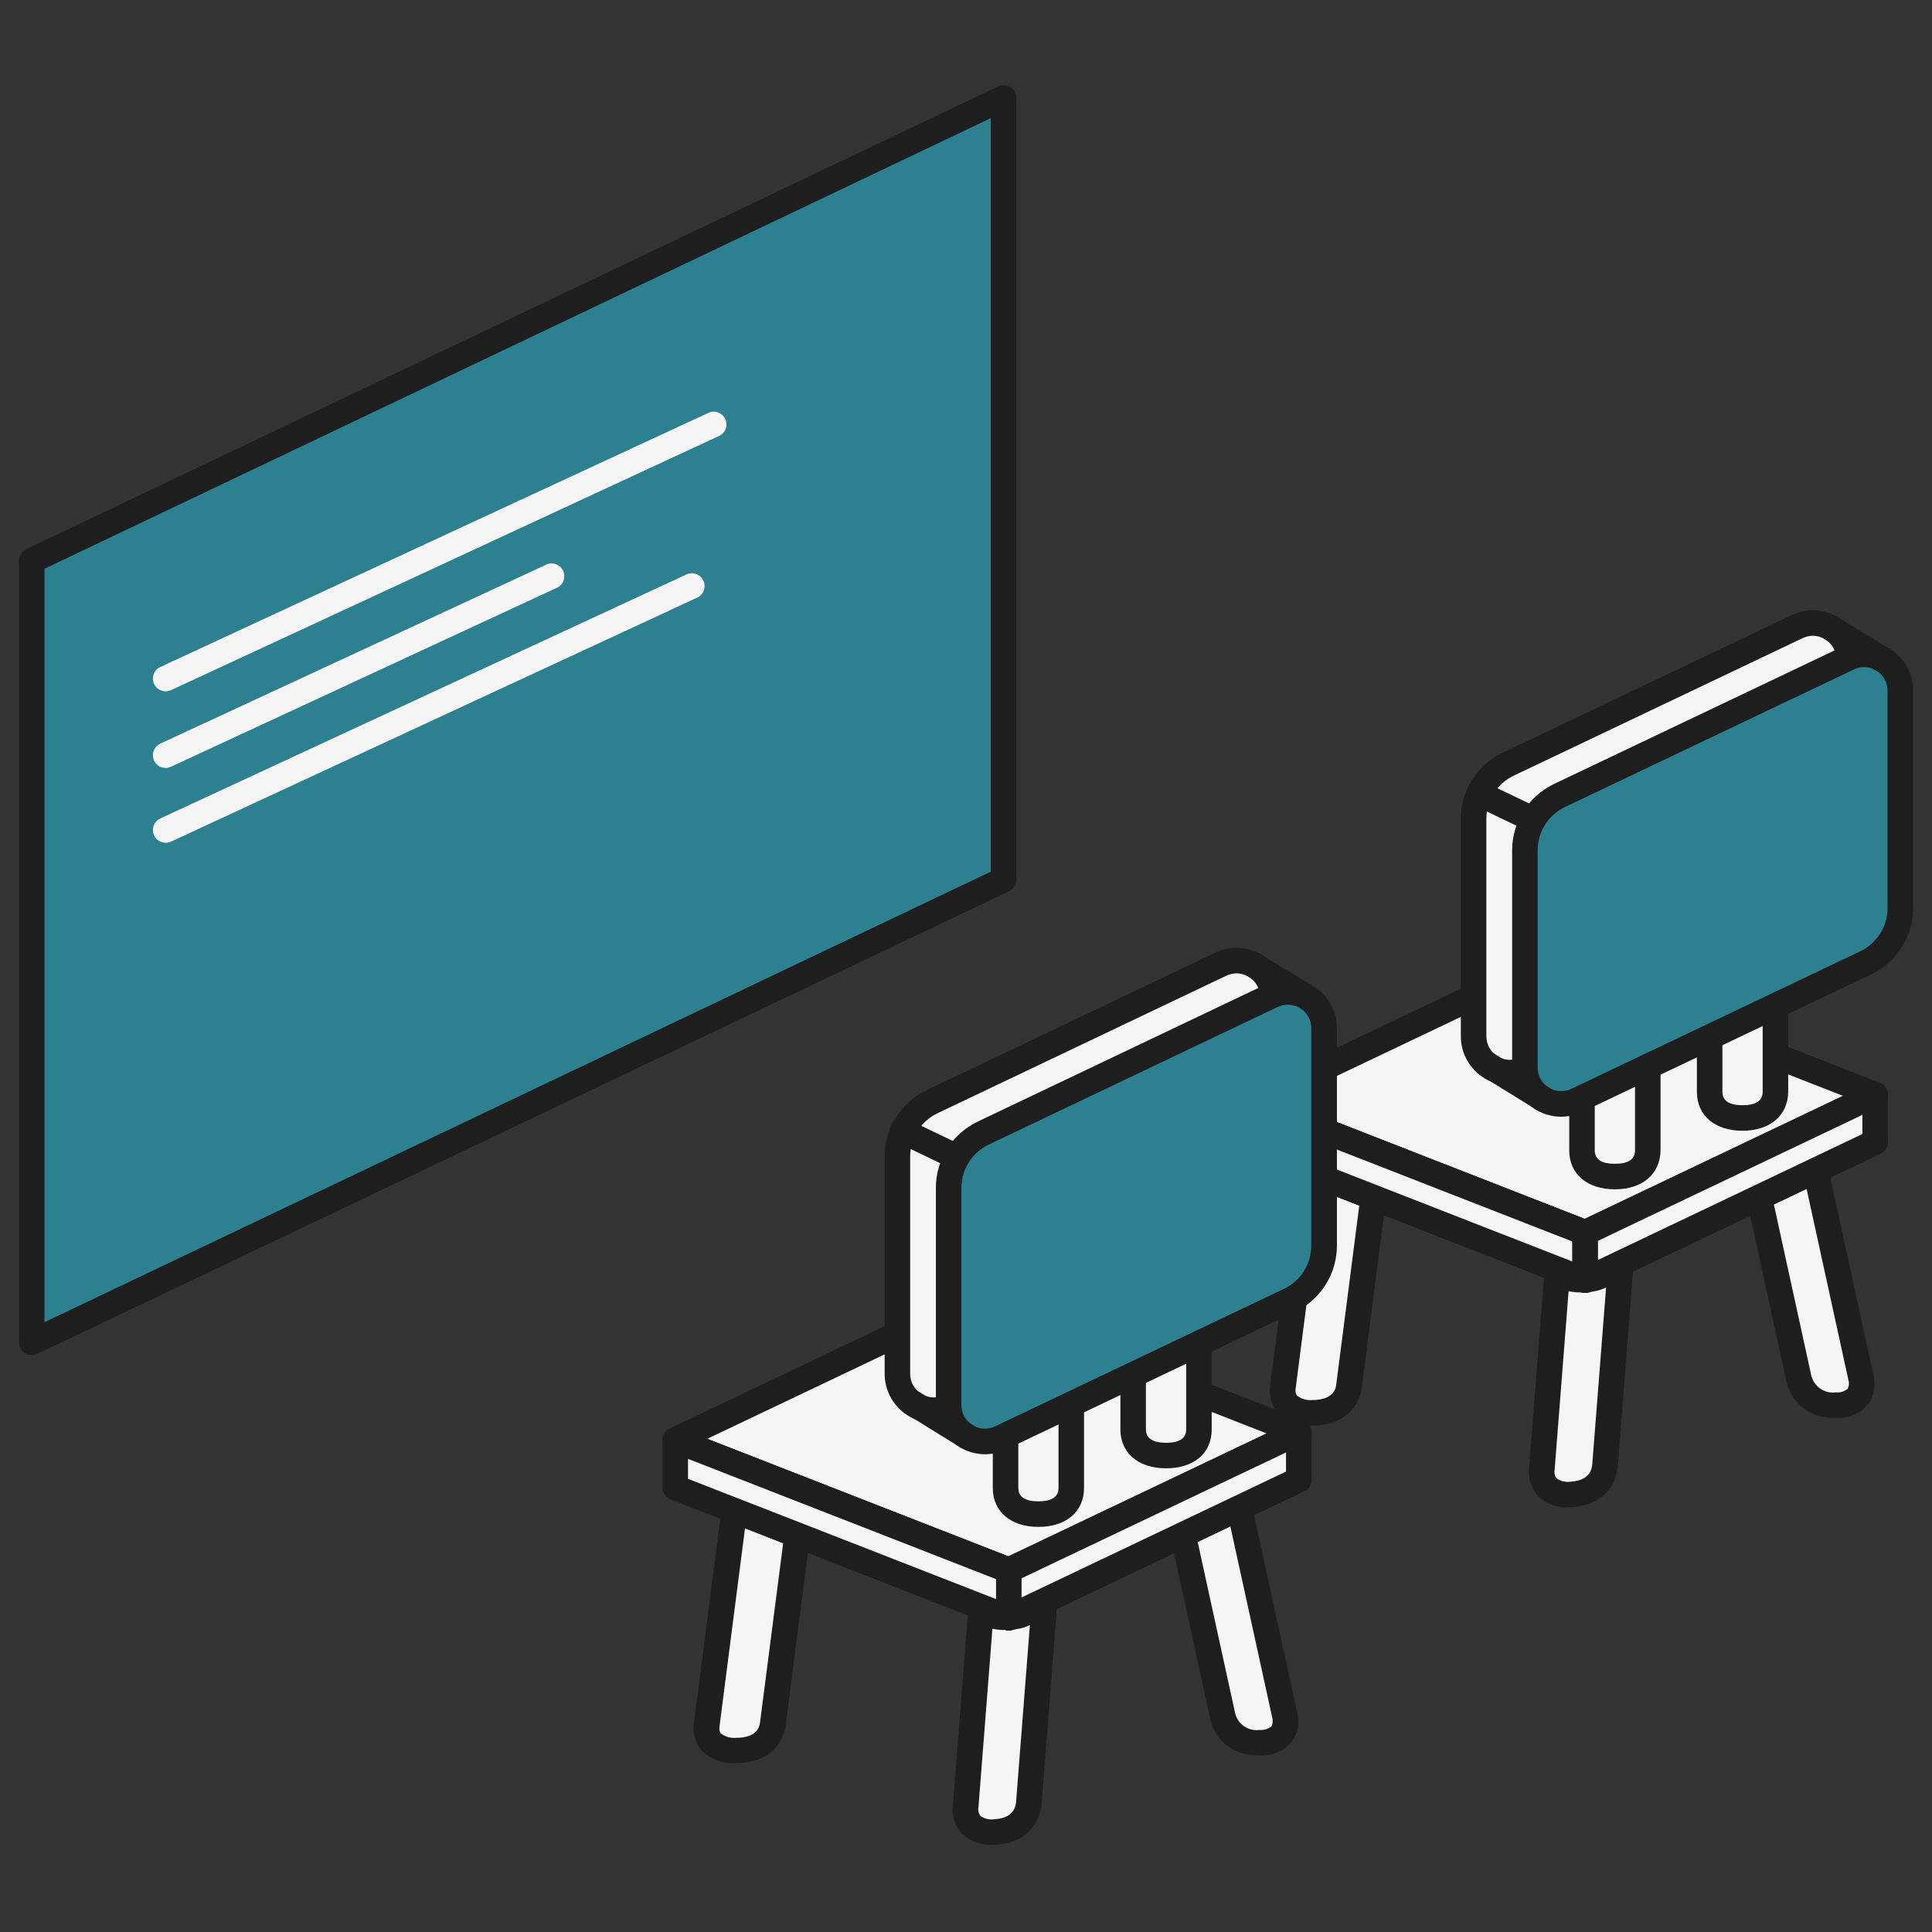 <svg width="204" height="204" viewBox="0 0 204 204" fill="none" xmlns="http://www.w3.org/2000/svg">
<rect x="0" y="0" width="204" height="204" fill="#333333" stroke="none"/>
<g clip-path="url(#clip0_1383_1601)">
<path d="M164.793 129.236L162.772 155.092C162.617 157.113 164.038 157.901 165.877 157.787C167.717 157.672 169.246 156.716 169.428 154.708L171.449 128.846" fill="#F5F5F5"/>
<path d="M165.588 159.156C165.012 159.185 164.435 159.098 163.893 158.899C163.351 158.7 162.856 158.393 162.435 157.997C162.062 157.598 161.781 157.123 161.613 156.603C161.444 156.084 161.391 155.534 161.459 154.992L163.48 129.137C163.493 128.96 163.542 128.787 163.622 128.629C163.702 128.471 163.813 128.33 163.948 128.215C164.083 128.099 164.239 128.012 164.408 127.957C164.577 127.901 164.754 127.88 164.931 127.894C165.108 127.908 165.281 127.956 165.439 128.036C165.597 128.117 165.738 128.228 165.853 128.362C165.969 128.497 166.057 128.653 166.112 128.822C166.167 128.991 166.188 129.169 166.174 129.346L164.153 155.201C164.124 155.359 164.127 155.522 164.165 155.679C164.202 155.835 164.271 155.983 164.369 156.111C164.797 156.407 165.322 156.529 165.837 156.454C166.821 156.394 168.02 156.03 168.128 154.608L170.149 128.753C170.163 128.576 170.211 128.403 170.291 128.245C170.372 128.087 170.483 127.946 170.617 127.831C170.752 127.715 170.908 127.628 171.077 127.572C171.246 127.517 171.424 127.496 171.601 127.51C171.778 127.524 171.95 127.572 172.108 127.652C172.267 127.733 172.407 127.844 172.523 127.978C172.638 128.113 172.726 128.269 172.781 128.438C172.836 128.607 172.857 128.785 172.844 128.962L170.823 154.817C170.634 157.29 168.741 158.987 165.999 159.142L165.588 159.156Z" fill="#1E1E1E"/>
<path d="M184.229 119.421L189.935 145.499C190.379 147.52 192.036 148.396 193.849 148.369C195.661 148.342 196.927 147.433 196.483 145.405L190.777 119.32" fill="#F5F5F5"/>
<path d="M193.761 149.724C191.114 149.724 189.146 148.222 188.614 145.79L182.908 119.705C182.871 119.532 182.867 119.353 182.899 119.179C182.93 119.005 182.996 118.839 183.091 118.69C183.187 118.541 183.311 118.412 183.457 118.311C183.602 118.211 183.766 118.139 183.939 118.102C184.112 118.064 184.29 118.061 184.465 118.092C184.639 118.124 184.805 118.189 184.954 118.285C185.103 118.381 185.231 118.505 185.332 118.65C185.433 118.796 185.505 118.959 185.542 119.132L191.248 145.217C191.377 145.785 191.713 146.284 192.19 146.617C192.667 146.951 193.251 147.095 193.828 147.022C194.055 147.046 194.285 147.025 194.504 146.959C194.722 146.893 194.926 146.784 195.102 146.638C195.244 146.344 195.268 146.007 195.169 145.695L189.463 119.611C189.387 119.261 189.453 118.896 189.646 118.596C189.84 118.295 190.144 118.083 190.494 118.007C190.843 117.931 191.208 117.997 191.509 118.191C191.81 118.384 192.021 118.689 192.097 119.038L197.803 145.116C197.956 145.659 197.982 146.229 197.881 146.784C197.779 147.338 197.552 147.862 197.217 148.316C196.798 148.789 196.278 149.162 195.694 149.404C195.111 149.647 194.48 149.754 193.849 149.717L193.761 149.724Z" fill="#1E1E1E"/>
<path d="M138.641 121.727L135.455 146.417C135.205 148.337 136.654 149.179 138.574 149.179C140.494 149.179 142.151 148.337 142.4 146.417L145.587 121.727" fill="#F5F5F5"/>
<path d="M138.574 150.525C137.901 150.57 137.226 150.47 136.595 150.232C135.964 149.994 135.391 149.623 134.916 149.144C134.577 148.749 134.331 148.284 134.193 147.782C134.056 147.28 134.031 146.753 134.121 146.241L137.3 121.551C137.347 121.193 137.533 120.869 137.819 120.649C138.104 120.429 138.466 120.332 138.823 120.379C139.18 120.425 139.505 120.612 139.724 120.897C139.944 121.183 140.042 121.544 139.995 121.901L136.809 146.584C136.741 147.123 136.903 147.305 136.957 147.366C137.424 147.723 138.009 147.89 138.594 147.831C139.443 147.831 140.905 147.622 141.087 146.241L144.266 121.551C144.313 121.193 144.499 120.869 144.785 120.649C145.07 120.429 145.431 120.332 145.789 120.379C146.146 120.425 146.47 120.612 146.69 120.897C146.91 121.183 147.007 121.544 146.961 121.901L143.775 146.584C143.424 149.016 141.444 150.525 138.574 150.525Z" fill="#1E1E1E"/>
<path d="M167.016 135.126C168.932 135.126 170.486 133.889 170.486 132.364C170.486 130.838 168.932 129.602 167.016 129.602C165.1 129.602 163.547 130.838 163.547 132.364C163.547 133.889 165.1 135.126 167.016 135.126Z" fill="#F5F5F5"/>
<path d="M167.016 136.473C164.092 136.473 162.199 134.863 162.199 132.363C162.199 129.864 164.092 128.254 167.016 128.254C169.94 128.254 171.839 129.871 171.839 132.363C171.839 134.856 169.946 136.473 167.016 136.473ZM167.016 130.949C165.608 130.949 164.894 131.427 164.894 132.363C164.894 133.3 165.608 133.778 167.016 133.778C168.424 133.778 169.145 133.3 169.145 132.363C169.145 131.427 168.424 130.949 167.016 130.949Z" fill="#1E1E1E"/>
<path d="M197.998 120.593L162.765 106.83L132.147 121.408L167.387 135.171L197.998 120.593Z" fill="#F5F5F5"/>
<path d="M167.387 136.514C167.219 136.515 167.052 136.486 166.895 136.426L131.655 122.663C131.41 122.567 131.199 122.402 131.046 122.187C130.894 121.973 130.808 121.718 130.799 121.456C130.789 121.193 130.857 120.933 130.994 120.708C131.13 120.483 131.33 120.303 131.568 120.191L162.186 105.619C162.351 105.54 162.531 105.496 162.714 105.489C162.897 105.482 163.08 105.513 163.25 105.579L198.49 119.335C198.735 119.431 198.947 119.596 199.099 119.811C199.251 120.025 199.338 120.28 199.347 120.542C199.356 120.805 199.288 121.065 199.152 121.29C199.015 121.515 198.816 121.695 198.578 121.807L167.966 136.386C167.785 136.471 167.587 136.515 167.387 136.514ZM135.536 121.289L167.333 133.705L194.61 120.716L162.813 108.3L135.536 121.289Z" fill="#1E1E1E"/>
<path d="M197.998 115.588L162.765 101.832L132.147 116.41L167.387 130.167L197.998 115.588Z" fill="#F5F5F5"/>
<path d="M167.387 131.515C167.218 131.514 167.052 131.482 166.895 131.42L131.655 117.664C131.41 117.568 131.199 117.403 131.046 117.188C130.894 116.974 130.808 116.719 130.799 116.457C130.789 116.194 130.857 115.934 130.994 115.709C131.13 115.484 131.33 115.304 131.568 115.192L162.186 100.613C162.351 100.535 162.531 100.49 162.714 100.483C162.897 100.476 163.08 100.507 163.25 100.573L198.49 114.329C198.736 114.425 198.948 114.592 199.1 114.807C199.252 115.023 199.338 115.278 199.346 115.542C199.354 115.804 199.286 116.062 199.15 116.286C199.013 116.51 198.815 116.689 198.578 116.802L167.966 131.38C167.785 131.467 167.588 131.513 167.387 131.515ZM135.536 116.283L167.333 128.699L194.61 115.71L162.813 103.295L135.536 116.283Z" fill="#1E1E1E"/>
<path d="M167.016 94.779V121.47C167.016 123.39 168.572 124.232 170.492 124.232C172.412 124.232 173.962 123.39 173.962 121.47V94.779" fill="#F5F5F5"/>
<path d="M170.519 125.579C167.589 125.579 165.696 123.969 165.696 121.47V94.779C165.696 94.422 165.838 94.079 166.09 93.826C166.343 93.574 166.686 93.432 167.043 93.432C167.4 93.432 167.743 93.574 167.996 93.826C168.249 94.079 168.39 94.422 168.39 94.779V121.47C168.39 122.413 169.105 122.885 170.519 122.885C171.934 122.885 172.641 122.413 172.641 121.47V94.779C172.641 94.422 172.783 94.079 173.036 93.826C173.289 93.574 173.631 93.432 173.989 93.432C174.346 93.432 174.689 93.574 174.941 93.826C175.194 94.079 175.336 94.422 175.336 94.779V121.47C175.309 123.969 173.416 125.579 170.519 125.579Z" fill="#1E1E1E"/>
<path d="M170.492 97.548C172.408 97.548 173.962 96.311 173.962 94.785C173.962 93.26 172.408 92.023 170.492 92.023C168.576 92.023 167.023 93.26 167.023 94.785C167.023 96.311 168.576 97.548 170.492 97.548Z" fill="#F5F5F5"/>
<path d="M170.519 98.889C167.589 98.889 165.696 97.279 165.696 94.779C165.696 92.28 167.589 90.67 170.519 90.67C173.45 90.67 175.336 92.287 175.336 94.779C175.336 97.272 173.416 98.889 170.519 98.889ZM170.519 93.365C169.105 93.365 168.39 93.843 168.39 94.779C168.39 95.716 169.105 96.194 170.519 96.194C171.934 96.194 172.641 95.722 172.641 94.779C172.641 93.836 171.9 93.365 170.519 93.365Z" fill="#1E1E1E"/>
<path d="M180.497 88.594V115.285C180.497 117.205 182.053 118.047 183.966 118.047C185.879 118.047 187.442 117.205 187.442 115.285V88.594" fill="#F5F5F5"/>
<path d="M183.993 119.396C181.069 119.396 179.176 117.786 179.176 115.286V88.595C179.176 88.238 179.318 87.895 179.57 87.643C179.823 87.39 180.166 87.248 180.523 87.248C180.88 87.248 181.223 87.39 181.476 87.643C181.729 87.895 181.87 88.238 181.87 88.595V115.286C181.87 116.229 182.585 116.701 183.993 116.701C185.401 116.701 186.121 116.229 186.121 115.286V88.595C186.121 88.238 186.263 87.895 186.516 87.643C186.769 87.39 187.111 87.248 187.469 87.248C187.826 87.248 188.169 87.39 188.421 87.643C188.674 87.895 188.816 88.238 188.816 88.595V115.286C188.789 117.786 186.896 119.396 183.993 119.396Z" fill="#1E1E1E"/>
<path d="M183.966 91.364C185.882 91.364 187.435 90.127 187.435 88.602C187.435 87.076 185.882 85.84 183.966 85.84C182.05 85.84 180.497 87.076 180.497 88.602C180.497 90.127 182.05 91.364 183.966 91.364Z" fill="#F5F5F5"/>
<path d="M183.993 92.703C181.069 92.703 179.176 91.093 179.176 88.594C179.176 86.094 181.069 84.484 183.993 84.484C186.916 84.484 188.816 86.101 188.816 88.594C188.816 91.086 186.896 92.703 183.993 92.703ZM183.993 87.179C182.585 87.179 181.87 87.657 181.87 88.594C181.87 89.53 182.585 90.008 183.993 90.008C185.401 90.008 186.121 89.537 186.121 88.594C186.121 87.651 185.38 87.179 183.993 87.179Z" fill="#1E1E1E"/>
<path d="M132.147 116.41V121.409L167.387 135.172V130.167L132.147 116.41Z" fill="#F5F5F5"/>
<path d="M167.386 136.512C167.218 136.514 167.052 136.484 166.895 136.425L131.655 122.662C131.403 122.563 131.187 122.39 131.034 122.167C130.881 121.943 130.8 121.679 130.799 121.409V116.403C130.799 116.184 130.853 115.969 130.955 115.775C131.057 115.581 131.205 115.415 131.385 115.292C131.567 115.168 131.776 115.09 131.994 115.065C132.213 115.04 132.434 115.07 132.638 115.15L167.871 128.907C168.126 129.005 168.344 129.178 168.498 129.402C168.652 129.627 168.734 129.894 168.734 130.166V135.165C168.733 135.384 168.679 135.6 168.575 135.794C168.472 135.988 168.323 136.153 168.141 136.276C167.921 136.433 167.657 136.515 167.386 136.512ZM133.467 120.486L166.012 133.198V131.082L133.467 118.377V120.486Z" fill="#1E1E1E"/>
<path d="M197.998 115.588V120.593L167.387 135.172V130.166L197.998 115.588Z" fill="#F5F5F5"/>
<path d="M167.387 136.514C167.131 136.516 166.881 136.443 166.666 136.305C166.474 136.183 166.316 136.015 166.206 135.816C166.097 135.617 166.04 135.393 166.04 135.166V130.168C166.039 129.913 166.111 129.662 166.247 129.447C166.383 129.231 166.577 129.058 166.808 128.948L197.419 114.37C197.625 114.272 197.852 114.229 198.08 114.243C198.307 114.257 198.527 114.329 198.719 114.451C198.911 114.572 199.07 114.74 199.179 114.94C199.289 115.139 199.346 115.362 199.346 115.589V120.588C199.347 120.843 199.275 121.093 199.139 121.309C199.003 121.525 198.808 121.698 198.578 121.807L167.966 136.386C167.785 136.471 167.587 136.515 167.387 136.514ZM168.734 131.016V133.037L196.651 119.739V117.718L168.734 131.016Z" fill="#1E1E1E"/>
<path d="M191.598 98.349L161.088 112.881C160.504 113.16 159.859 113.286 159.214 113.248C158.568 113.21 157.942 113.01 157.395 112.664C156.848 112.319 156.398 111.841 156.086 111.274C155.774 110.708 155.61 110.071 155.611 109.425V86.459C155.613 85.254 155.955 84.073 156.599 83.054C157.242 82.035 158.161 81.219 159.249 80.699L189.773 66.161C190.357 65.884 191.002 65.759 191.648 65.798C192.293 65.837 192.918 66.039 193.465 66.384C194.012 66.73 194.462 67.208 194.774 67.775C195.086 68.341 195.25 68.977 195.25 69.624V92.59C195.248 93.797 194.905 94.979 194.258 95.998C193.612 97.018 192.69 97.833 191.598 98.349Z" fill="#F5F5F5"/>
<path d="M159.424 114.604C158.051 114.602 156.735 114.056 155.765 113.085C154.795 112.113 154.25 110.797 154.25 109.424V86.458C154.254 84.999 154.67 83.569 155.449 82.335C156.228 81.101 157.34 80.111 158.656 79.479L189.187 64.948C189.976 64.569 190.849 64.397 191.723 64.448C192.597 64.499 193.444 64.77 194.184 65.238C194.924 65.705 195.534 66.352 195.956 67.119C196.378 67.886 196.599 68.748 196.597 69.623V92.589C196.592 94.047 196.176 95.475 195.397 96.709C194.618 97.942 193.507 98.93 192.191 99.561L161.667 114.099C160.967 114.433 160.2 114.606 159.424 114.604ZM191.417 67.131C191.043 67.135 190.676 67.22 190.339 67.38L159.815 81.911C158.958 82.324 158.235 82.969 157.728 83.773C157.22 84.577 156.949 85.507 156.945 86.458V109.424C156.945 109.843 157.052 110.255 157.254 110.622C157.457 110.989 157.748 111.298 158.103 111.522C158.457 111.746 158.862 111.877 159.28 111.902C159.698 111.927 160.116 111.846 160.495 111.667L191.019 97.129C191.876 96.719 192.6 96.075 193.107 95.272C193.615 94.469 193.886 93.539 193.889 92.589V69.623C193.894 69.203 193.791 68.789 193.589 68.421C193.387 68.053 193.094 67.743 192.737 67.521C192.338 67.267 191.876 67.132 191.403 67.131H191.417Z" fill="#1E1E1E"/>
<path d="M197.015 101.656L166.477 116.187C165.894 116.466 165.249 116.593 164.603 116.555C163.958 116.517 163.332 116.316 162.785 115.971C162.238 115.626 161.787 115.148 161.475 114.581C161.163 114.014 161 113.378 161 112.731V89.766C161.001 88.56 161.342 87.379 161.986 86.36C162.63 85.34 163.55 84.524 164.638 84.006L195.162 69.468C195.747 69.191 196.392 69.066 197.037 69.105C197.683 69.144 198.308 69.345 198.855 69.691C199.401 70.037 199.852 70.515 200.164 71.081C200.476 71.648 200.639 72.284 200.639 72.931V95.896C200.64 97.1 200.301 98.281 199.659 99.3C199.018 100.319 198.101 101.136 197.015 101.656Z" fill="#2C8090"/>
<path d="M164.84 117.913C163.467 117.911 162.152 117.364 161.181 116.393C160.211 115.422 159.667 114.105 159.667 112.732V89.767C159.671 88.307 160.086 86.878 160.866 85.644C161.645 84.409 162.756 83.419 164.072 82.787L194.596 68.256C195.385 67.878 196.257 67.706 197.131 67.757C198.004 67.807 198.851 68.078 199.591 68.544C200.331 69.011 200.941 69.657 201.364 70.423C201.786 71.189 202.007 72.05 202.007 72.925V95.897C202.002 97.356 201.586 98.784 200.807 100.017C200.028 101.25 198.916 102.239 197.601 102.87L167.077 117.408C166.378 117.739 165.614 117.912 164.84 117.913ZM196.826 70.439C196.455 70.441 196.089 70.526 195.755 70.688L165.231 85.219C164.374 85.631 163.65 86.276 163.142 87.08C162.634 87.885 162.364 88.816 162.361 89.767V112.732C162.362 113.151 162.468 113.563 162.671 113.93C162.873 114.297 163.165 114.607 163.519 114.831C163.873 115.054 164.278 115.185 164.697 115.211C165.115 115.236 165.533 115.155 165.911 114.976L196.436 100.438C197.292 100.027 198.016 99.384 198.524 98.58C199.031 97.777 199.302 96.847 199.305 95.897V72.925C199.309 72.506 199.204 72.093 199.001 71.725C198.798 71.359 198.504 71.05 198.147 70.83C197.752 70.578 197.294 70.443 196.826 70.439Z" fill="#1E1E1E"/>
<path d="M162.826 117.334C162.587 117.33 162.354 117.26 162.152 117.132L156.305 113.514C156.154 113.421 156.022 113.299 155.918 113.155C155.815 113.011 155.74 112.848 155.699 112.676C155.659 112.503 155.653 112.324 155.681 112.148C155.71 111.973 155.773 111.806 155.867 111.655C156.056 111.352 156.357 111.137 156.704 111.057C157.051 110.976 157.417 111.036 157.72 111.224L163.574 114.841C163.823 114.996 164.015 115.228 164.121 115.501C164.227 115.775 164.24 116.076 164.159 116.358C164.078 116.64 163.908 116.888 163.673 117.064C163.439 117.24 163.153 117.335 162.86 117.334H162.826Z" fill="#1E1E1E"/>
<path d="M198.908 71.072C198.669 71.066 198.437 70.996 198.234 70.87L192.535 67.401C192.229 67.215 192.01 66.915 191.926 66.568C191.841 66.221 191.898 65.854 192.084 65.548C192.269 65.243 192.569 65.023 192.916 64.939C193.264 64.854 193.631 64.911 193.936 65.097L199.635 68.573C199.885 68.724 200.079 68.953 200.188 69.224C200.296 69.495 200.314 69.794 200.238 70.076C200.162 70.358 199.996 70.607 199.766 70.787C199.536 70.967 199.254 71.067 198.962 71.072H198.908Z" fill="#1E1E1E"/>
<path d="M161.889 87.888C161.686 87.889 161.485 87.843 161.303 87.753L155.597 85.011C155.275 84.856 155.027 84.579 154.909 84.24C154.791 83.903 154.812 83.531 154.967 83.209C155.123 82.886 155.4 82.639 155.738 82.521C156.076 82.403 156.447 82.424 156.769 82.579L162.475 85.328C162.75 85.461 162.971 85.683 163.103 85.957C163.235 86.232 163.27 86.544 163.202 86.841C163.133 87.138 162.967 87.404 162.728 87.594C162.49 87.784 162.194 87.888 161.889 87.888Z" fill="#1E1E1E"/>
<path d="M103.947 164.908L101.926 190.764C101.771 192.785 103.193 193.573 105.032 193.459C106.871 193.344 108.434 192.381 108.589 190.373L110.61 164.518" fill="#F5F5F5"/>
<path d="M104.748 194.793C104.172 194.823 103.595 194.737 103.053 194.537C102.511 194.338 102.015 194.031 101.596 193.634C101.22 193.238 100.938 192.764 100.769 192.245C100.6 191.727 100.549 191.177 100.619 190.636L102.64 164.774C102.668 164.417 102.836 164.085 103.108 163.852C103.381 163.619 103.734 163.503 104.092 163.531C104.449 163.559 104.781 163.727 105.014 163.999C105.247 164.272 105.362 164.625 105.335 164.983L103.313 190.838C103.283 190.996 103.287 191.159 103.324 191.316C103.361 191.473 103.431 191.62 103.529 191.748C103.958 192.049 104.487 192.172 105.004 192.091C105.988 192.037 107.18 191.674 107.288 190.252L109.309 164.397C109.322 164.22 109.37 164.047 109.45 163.889C109.53 163.73 109.641 163.589 109.775 163.473C109.91 163.358 110.066 163.27 110.234 163.214C110.403 163.159 110.581 163.137 110.758 163.15C110.935 163.164 111.107 163.211 111.265 163.291C111.424 163.371 111.565 163.482 111.681 163.616C111.796 163.751 111.885 163.907 111.94 164.075C111.995 164.244 112.017 164.422 112.004 164.599L109.983 190.454C109.794 192.927 107.901 194.624 105.166 194.786L104.748 194.793Z" fill="#1E1E1E"/>
<path d="M123.362 155.059L129.068 181.144C129.513 183.165 131.177 184.041 132.982 184.014C134.788 183.987 136.068 183.07 135.623 181.049L129.917 154.965" fill="#F5F5F5"/>
<path d="M132.921 185.36C130.274 185.36 128.307 183.864 127.775 181.432L122.069 155.348C121.992 154.998 122.057 154.633 122.25 154.332C122.442 154.03 122.747 153.818 123.096 153.741C123.445 153.664 123.811 153.729 124.112 153.922C124.413 154.115 124.626 154.419 124.703 154.768L130.409 180.853C130.532 181.423 130.865 181.925 131.342 182.261C131.819 182.597 132.404 182.741 132.982 182.665C133.442 182.708 133.902 182.571 134.262 182.281C134.399 181.983 134.423 181.646 134.329 181.331L128.617 155.253C128.579 155.08 128.575 154.902 128.606 154.727C128.637 154.553 128.702 154.386 128.798 154.237C128.893 154.088 129.017 153.959 129.162 153.858C129.307 153.756 129.471 153.685 129.644 153.647C129.817 153.609 129.996 153.605 130.17 153.636C130.344 153.667 130.511 153.732 130.66 153.828C130.809 153.923 130.938 154.047 131.04 154.192C131.141 154.337 131.213 154.501 131.251 154.674L136.957 180.759C137.112 181.3 137.14 181.87 137.038 182.424C136.936 182.978 136.708 183.501 136.371 183.952C135.953 184.427 135.433 184.801 134.849 185.045C134.266 185.289 133.634 185.397 133.002 185.36H132.921Z" fill="#1E1E1E"/>
<path d="M77.795 157.369L74.609 182.052C74.366 183.972 75.808 184.815 77.728 184.815C79.648 184.815 81.312 183.972 81.554 182.052L84.741 157.369" fill="#F5F5F5"/>
<path d="M77.728 186.163C77.057 186.212 76.384 186.117 75.753 185.885C75.122 185.652 74.548 185.288 74.07 184.815C73.733 184.419 73.487 183.953 73.35 183.452C73.213 182.95 73.187 182.424 73.275 181.912L76.461 157.222C76.484 157.045 76.541 156.874 76.629 156.719C76.718 156.564 76.836 156.428 76.977 156.319C77.118 156.21 77.279 156.13 77.452 156.083C77.624 156.036 77.803 156.023 77.98 156.046C78.157 156.069 78.328 156.126 78.483 156.214C78.638 156.303 78.773 156.421 78.883 156.562C78.992 156.703 79.072 156.864 79.119 157.037C79.166 157.209 79.178 157.388 79.156 157.565L75.976 182.255C75.909 182.788 76.07 182.976 76.124 183.037C76.59 183.392 77.173 183.555 77.755 183.495C78.61 183.495 80.072 183.293 80.247 181.912L83.434 157.222C83.456 157.045 83.513 156.874 83.602 156.719C83.691 156.564 83.809 156.428 83.95 156.319C84.091 156.21 84.252 156.13 84.424 156.083C84.596 156.036 84.776 156.023 84.953 156.046C85.13 156.069 85.3 156.126 85.455 156.214C85.61 156.303 85.746 156.421 85.855 156.562C85.964 156.703 86.045 156.864 86.091 157.037C86.138 157.209 86.151 157.388 86.128 157.565L82.949 182.255C82.578 184.66 80.604 186.163 77.728 186.163Z" fill="#1E1E1E"/>
<path d="M106.177 170.768C108.093 170.768 109.646 169.532 109.646 168.006C109.646 166.481 108.093 165.244 106.177 165.244C104.261 165.244 102.708 166.481 102.708 168.006C102.708 169.532 104.261 170.768 106.177 170.768Z" fill="#F5F5F5"/>
<path d="M106.177 172.117C103.246 172.117 101.353 170.5 101.353 168.008C101.353 165.515 103.246 163.898 106.177 163.898C109.107 163.898 110.993 165.508 110.993 168.008C110.993 170.507 109.1 172.117 106.177 172.117ZM106.177 166.593C104.762 166.593 104.048 167.065 104.048 168.008C104.048 168.951 104.762 169.423 106.177 169.423C107.591 169.423 108.299 168.944 108.299 168.008C108.299 167.071 107.585 166.593 106.177 166.593Z" fill="#1E1E1E"/>
<path d="M137.159 156.231L101.919 142.475L71.301 157.053L106.541 170.809L137.159 156.231Z" fill="#F5F5F5"/>
<path d="M106.521 172.157C106.352 172.155 106.186 172.123 106.029 172.062L70.816 158.306C70.571 158.21 70.359 158.045 70.207 157.83C70.055 157.616 69.969 157.361 69.959 157.099C69.95 156.836 70.018 156.576 70.155 156.351C70.291 156.126 70.491 155.946 70.728 155.834L101.347 141.255C101.513 141.176 101.694 141.131 101.878 141.124C102.062 141.117 102.246 141.148 102.418 141.215L137.658 154.978C137.901 155.075 138.111 155.24 138.261 155.454C138.412 155.668 138.497 155.921 138.507 156.182C138.516 156.444 138.449 156.702 138.314 156.926C138.178 157.15 137.981 157.33 137.745 157.444L107.127 172.022C106.938 172.114 106.73 172.16 106.521 172.157ZM74.676 156.925L106.467 169.341L133.744 156.352L101.953 143.943L74.676 156.925Z" fill="#1E1E1E"/>
<path d="M137.159 151.232L101.919 137.469L71.301 152.047L106.541 165.803L137.159 151.232Z" fill="#F5F5F5"/>
<path d="M106.521 167.151C106.353 167.152 106.186 167.122 106.029 167.063L70.816 153.3C70.571 153.205 70.359 153.039 70.207 152.825C70.055 152.61 69.969 152.356 69.959 152.093C69.95 151.83 70.018 151.57 70.155 151.345C70.291 151.121 70.491 150.941 70.728 150.828L101.347 136.25C101.516 136.176 101.698 136.139 101.882 136.139C102.067 136.139 102.249 136.176 102.418 136.25L137.658 150.006C137.903 150.102 138.114 150.267 138.267 150.482C138.419 150.696 138.505 150.951 138.514 151.214C138.524 151.476 138.456 151.736 138.319 151.961C138.182 152.186 137.983 152.366 137.745 152.479L107.127 167.057C106.935 167.134 106.727 167.167 106.521 167.151ZM74.676 151.926L106.467 164.335L133.744 151.353L101.953 138.938L74.676 151.926Z" fill="#1E1E1E"/>
<path d="M106.177 130.422V157.113C106.177 159.033 107.726 159.875 109.646 159.875C111.566 159.875 113.122 159.033 113.122 157.113V130.422" fill="#F5F5F5"/>
<path d="M109.646 161.224C106.716 161.224 104.83 159.607 104.83 157.114V130.424C104.83 130.066 104.972 129.723 105.224 129.471C105.477 129.218 105.82 129.076 106.177 129.076C106.534 129.076 106.877 129.218 107.13 129.471C107.382 129.723 107.524 130.066 107.524 130.424V157.114C107.524 158.051 108.238 158.529 109.646 158.529C111.054 158.529 111.768 158.051 111.768 157.114V130.424C111.768 130.066 111.91 129.723 112.163 129.471C112.416 129.218 112.758 129.076 113.116 129.076C113.473 129.076 113.816 129.218 114.068 129.471C114.321 129.723 114.463 130.066 114.463 130.424V157.114C114.463 159.607 112.584 161.224 109.646 161.224Z" fill="#1E1E1E"/>
<path d="M109.646 133.184C111.562 133.184 113.116 131.948 113.116 130.422C113.116 128.897 111.562 127.66 109.646 127.66C107.73 127.66 106.177 128.897 106.177 130.422C106.177 131.948 107.73 133.184 109.646 133.184Z" fill="#F5F5F5"/>
<path d="M109.646 134.531C106.716 134.531 104.83 132.915 104.83 130.422C104.83 127.929 106.716 126.312 109.646 126.312C112.577 126.312 114.463 127.923 114.463 130.422C114.463 132.921 112.584 134.531 109.646 134.531ZM109.646 129.007C108.238 129.007 107.524 129.486 107.524 130.422C107.524 131.358 108.238 131.837 109.646 131.837C111.054 131.837 111.768 131.358 111.768 130.422C111.768 129.486 111.054 129.007 109.646 129.007Z" fill="#1E1E1E"/>
<path d="M119.65 124.238V150.929C119.65 152.849 121.207 153.691 123.127 153.691C125.047 153.691 126.596 152.849 126.596 150.929V124.238" fill="#F5F5F5"/>
<path d="M123.126 155.038C120.196 155.038 118.303 153.428 118.303 150.929V124.238C118.303 123.881 118.445 123.538 118.697 123.285C118.95 123.033 119.293 122.891 119.65 122.891C120.007 122.891 120.35 123.033 120.603 123.285C120.855 123.538 120.997 123.881 120.997 124.238V150.929C120.997 151.865 121.712 152.344 123.126 152.344C124.541 152.344 125.248 151.865 125.248 150.929V124.238C125.248 123.881 125.39 123.538 125.643 123.285C125.896 123.033 126.238 122.891 126.596 122.891C126.953 122.891 127.296 123.033 127.548 123.285C127.801 123.538 127.943 123.881 127.943 124.238V150.929C127.943 153.455 126.057 155.038 123.126 155.038Z" fill="#1E1E1E"/>
<path d="M123.126 127.001C125.042 127.001 126.596 125.764 126.596 124.239C126.596 122.713 125.042 121.477 123.126 121.477C121.21 121.477 119.657 122.713 119.657 124.239C119.657 125.764 121.21 127.001 123.126 127.001Z" fill="#F5F5F5"/>
<path d="M123.126 128.348C120.196 128.348 118.303 126.731 118.303 124.238C118.303 121.746 120.196 120.129 123.126 120.129C126.057 120.129 127.943 121.739 127.943 124.238C127.943 126.738 126.057 128.348 123.126 128.348ZM123.126 122.824C121.712 122.824 120.997 123.302 120.997 124.238C120.997 125.175 121.712 125.653 123.126 125.653C124.541 125.653 125.248 125.175 125.248 124.238C125.248 123.302 124.534 122.824 123.126 122.824Z" fill="#1E1E1E"/>
<path d="M71.301 152.047V157.052L106.541 170.809V165.803L71.301 152.047Z" fill="#F5F5F5"/>
<path d="M106.52 172.156C106.352 172.154 106.185 172.122 106.028 172.062L70.816 158.306C70.564 158.207 70.347 158.035 70.195 157.811C70.042 157.588 69.96 157.323 69.96 157.053V152.047C69.96 151.828 70.014 151.612 70.117 151.418C70.219 151.224 70.368 151.059 70.549 150.935C70.73 150.812 70.939 150.734 71.156 150.71C71.374 150.685 71.595 150.714 71.799 150.794L107.039 164.551C107.291 164.649 107.507 164.822 107.66 165.045C107.812 165.269 107.894 165.533 107.895 165.804V170.809C107.895 171.028 107.841 171.244 107.739 171.437C107.637 171.631 107.489 171.797 107.308 171.921C107.077 172.079 106.801 172.162 106.52 172.156ZM72.648 156.15L105.193 168.855V166.747L72.648 154.041V156.15Z" fill="#1E1E1E"/>
<path d="M137.159 151.232V156.231L106.541 170.809V165.804L137.159 151.232Z" fill="#F5F5F5"/>
<path d="M106.52 172.157C106.265 172.155 106.016 172.082 105.799 171.948C105.607 171.827 105.449 171.659 105.34 171.46C105.23 171.261 105.173 171.037 105.173 170.81V165.804C105.174 165.55 105.246 165.302 105.382 165.087C105.518 164.873 105.712 164.701 105.941 164.592L136.559 150.014C136.765 149.915 136.992 149.87 137.219 149.883C137.446 149.896 137.667 149.966 137.859 150.088C138.051 150.209 138.21 150.377 138.319 150.576C138.429 150.775 138.486 150.999 138.486 151.226V156.232C138.485 156.485 138.413 156.734 138.277 156.949C138.141 157.163 137.947 157.335 137.718 157.444L107.1 172.022C106.919 172.11 106.721 172.156 106.52 172.157ZM107.868 166.653V168.674L135.791 155.383V153.362L107.868 166.653Z" fill="#1E1E1E"/>
<path d="M130.773 133.987L100.248 148.525C99.665 148.802 99.02 148.927 98.375 148.889C97.73 148.85 97.106 148.649 96.559 148.304C96.013 147.959 95.562 147.482 95.25 146.916C94.937 146.351 94.773 145.715 94.772 145.069V122.104C94.77 120.897 95.111 119.714 95.755 118.694C96.399 117.673 97.32 116.856 98.409 116.337L128.933 101.806C129.517 101.527 130.162 101.4 130.807 101.438C131.453 101.476 132.079 101.677 132.626 102.022C133.173 102.367 133.623 102.845 133.936 103.412C134.248 103.979 134.411 104.615 134.41 105.262V128.227C134.409 129.433 134.067 130.614 133.424 131.633C132.78 132.652 131.861 133.468 130.773 133.987Z" fill="#F5F5F5"/>
<path d="M98.584 150.25C97.213 150.244 95.899 149.697 94.93 148.726C93.96 147.755 93.414 146.441 93.411 145.069V122.104C93.415 120.644 93.831 119.215 94.61 117.98C95.389 116.746 96.5 115.756 97.816 115.124L128.341 100.586C129.13 100.21 130.002 100.04 130.876 100.091C131.749 100.143 132.595 100.414 133.335 100.881C134.075 101.348 134.684 101.994 135.107 102.76C135.529 103.526 135.751 104.387 135.751 105.262V128.227C135.747 129.688 135.33 131.118 134.55 132.352C133.769 133.587 132.656 134.576 131.338 135.207L100.814 149.738C100.12 150.075 99.357 150.251 98.584 150.25ZM130.57 102.776C130.2 102.777 129.834 102.86 129.499 103.018L98.975 117.556C98.117 117.967 97.393 118.612 96.885 119.416C96.377 120.221 96.107 121.152 96.105 122.104V145.069C96.105 145.488 96.211 145.901 96.414 146.267C96.616 146.634 96.908 146.944 97.263 147.168C97.618 147.391 98.023 147.521 98.442 147.545C98.86 147.569 99.278 147.487 99.656 147.306L130.18 132.775C131.037 132.362 131.76 131.717 132.268 130.913C132.775 130.109 133.046 129.178 133.05 128.227V105.262C133.046 104.605 132.784 103.976 132.32 103.51C131.856 103.045 131.227 102.781 130.57 102.776Z" fill="#1E1E1E"/>
<path d="M136.162 137.287L105.638 151.825C105.054 152.102 104.41 152.227 103.765 152.188C103.12 152.149 102.495 151.948 101.949 151.604C101.402 151.259 100.952 150.781 100.639 150.216C100.327 149.65 100.162 149.015 100.161 148.369V125.403C100.162 124.197 100.503 123.015 101.147 121.994C101.791 120.974 102.71 120.157 103.799 119.637L134.33 105.105C134.913 104.828 135.557 104.703 136.202 104.741C136.847 104.78 137.471 104.981 138.017 105.326C138.563 105.671 139.013 106.149 139.325 106.714C139.637 107.28 139.8 107.915 139.8 108.561V131.527C139.8 132.733 139.458 133.914 138.814 134.933C138.17 135.952 137.251 136.769 136.162 137.287Z" fill="#2C8090"/>
<path d="M103.994 153.556C102.624 153.547 101.312 152.999 100.343 152.029C99.375 151.059 98.827 149.746 98.82 148.376V125.41C98.824 123.949 99.24 122.519 100.02 121.284C100.801 120.05 101.915 119.061 103.233 118.431L133.757 103.893C134.546 103.515 135.419 103.343 136.293 103.393C137.167 103.444 138.014 103.716 138.754 104.183C139.495 104.65 140.104 105.297 140.527 106.064C140.949 106.831 141.169 107.693 141.167 108.568V131.534C141.163 132.994 140.747 134.423 139.968 135.657C139.189 136.892 138.078 137.881 136.762 138.513L106.237 153.044C105.538 153.383 104.771 153.558 103.994 153.556ZM135.987 106.083C135.614 106.084 135.246 106.167 134.909 106.325L104.385 120.863C103.528 121.275 102.804 121.92 102.297 122.724C101.789 123.529 101.518 124.459 101.515 125.41V148.376C101.517 148.794 101.624 149.205 101.827 149.571C102.03 149.937 102.322 150.246 102.676 150.469C103.03 150.692 103.435 150.822 103.852 150.847C104.27 150.872 104.687 150.792 105.065 150.612L135.589 136.081C136.447 135.67 137.172 135.025 137.68 134.221C138.187 133.417 138.457 132.485 138.459 131.534V108.568C138.464 108.149 138.361 107.734 138.159 107.366C137.957 106.998 137.664 106.688 137.307 106.467C136.912 106.218 136.454 106.085 135.987 106.083Z" fill="#1E1E1E"/>
<path d="M101.986 152.978C101.748 152.971 101.515 152.901 101.313 152.776L95.458 149.151C95.308 149.058 95.177 148.936 95.074 148.792C94.971 148.648 94.897 148.486 94.857 148.313C94.816 148.141 94.81 147.962 94.839 147.788C94.868 147.613 94.931 147.446 95.024 147.295C95.117 147.145 95.239 147.014 95.383 146.911C95.527 146.808 95.69 146.734 95.862 146.694C96.034 146.653 96.213 146.647 96.388 146.676C96.562 146.705 96.73 146.767 96.88 146.861L102.727 150.485C102.974 150.638 103.165 150.866 103.271 151.136C103.378 151.405 103.395 151.702 103.319 151.982C103.243 152.262 103.079 152.511 102.851 152.69C102.623 152.869 102.344 152.97 102.054 152.978H101.986Z" fill="#1E1E1E"/>
<path d="M138.062 106.709C137.824 106.706 137.591 106.639 137.388 106.513L131.682 103.037C131.521 102.95 131.379 102.832 131.266 102.688C131.152 102.545 131.069 102.38 131.021 102.203C130.973 102.027 130.962 101.842 130.988 101.661C131.013 101.48 131.076 101.306 131.171 101.15C131.267 100.993 131.393 100.858 131.542 100.752C131.691 100.647 131.86 100.572 132.039 100.534C132.218 100.495 132.403 100.494 132.583 100.529C132.762 100.565 132.933 100.637 133.083 100.74L138.789 104.209C139.039 104.361 139.233 104.589 139.342 104.86C139.45 105.131 139.468 105.43 139.392 105.712C139.316 105.994 139.15 106.244 138.92 106.424C138.69 106.603 138.408 106.703 138.116 106.709H138.062Z" fill="#1E1E1E"/>
<path d="M101.044 123.532C100.843 123.53 100.645 123.484 100.464 123.397L94.758 120.648C94.589 120.578 94.436 120.474 94.309 120.343C94.181 120.211 94.082 120.055 94.016 119.884C93.951 119.713 93.921 119.531 93.929 119.348C93.936 119.165 93.981 118.985 94.061 118.82C94.14 118.655 94.252 118.508 94.39 118.388C94.528 118.268 94.689 118.177 94.864 118.121C95.038 118.065 95.222 118.045 95.404 118.063C95.587 118.08 95.763 118.135 95.924 118.223L101.63 120.965C101.908 121.096 102.133 121.318 102.268 121.594C102.403 121.87 102.439 122.185 102.37 122.484C102.302 122.784 102.133 123.051 101.892 123.242C101.65 123.432 101.351 123.535 101.044 123.532Z" fill="#1E1E1E"/>
<path d="M105.961 92.893L3.347 141.748V59.209L105.961 10.348V92.893Z" fill="#2C8090"/>
<path d="M3.347 143.094C2.99 143.094 2.647 142.952 2.395 142.7C2.142 142.447 2 142.104 2 141.747V59.202C2.001 58.948 2.073 58.699 2.209 58.485C2.345 58.27 2.539 58.099 2.768 57.989L105.389 9.128C105.594 9.031 105.82 8.988 106.047 9.003C106.273 9.017 106.492 9.088 106.684 9.21C106.875 9.332 107.033 9.5 107.142 9.698C107.251 9.897 107.309 10.12 107.309 10.347V92.885C107.309 93.141 107.237 93.391 107.101 93.606C106.965 93.822 106.771 93.995 106.541 94.105L3.927 142.96C3.746 143.047 3.548 143.093 3.347 143.094ZM4.695 60.057V139.611L104.614 92.037V12.476L4.695 60.057Z" fill="#1E1E1E"/>
<path d="M17.481 72.999C17.175 72.997 16.88 72.891 16.642 72.699C16.404 72.507 16.238 72.24 16.173 71.941C16.107 71.643 16.145 71.331 16.279 71.056C16.414 70.782 16.639 70.562 16.915 70.432L74.71 43.633C74.872 43.544 75.05 43.49 75.234 43.473C75.418 43.456 75.603 43.476 75.778 43.534C75.954 43.592 76.115 43.684 76.253 43.807C76.391 43.93 76.503 44.08 76.58 44.247C76.658 44.414 76.701 44.596 76.705 44.781C76.71 44.965 76.676 45.149 76.607 45.32C76.538 45.491 76.434 45.646 76.302 45.775C76.171 45.905 76.014 46.006 75.841 46.072L18.054 72.877C17.873 72.957 17.678 72.998 17.481 72.999Z" fill="#F5F5F5"/>
<path d="M17.481 81.09C17.175 81.088 16.88 80.983 16.642 80.791C16.404 80.599 16.238 80.331 16.173 80.033C16.107 79.734 16.145 79.422 16.279 79.148C16.414 78.874 16.639 78.653 16.915 78.523L57.592 59.66C57.754 59.572 57.932 59.517 58.116 59.5C58.3 59.483 58.485 59.504 58.66 59.561C58.836 59.619 58.997 59.712 59.135 59.834C59.273 59.957 59.385 60.107 59.462 60.274C59.54 60.442 59.583 60.623 59.587 60.808C59.592 60.992 59.558 61.176 59.489 61.347C59.42 61.518 59.316 61.673 59.184 61.803C59.053 61.932 58.896 62.033 58.724 62.099L18.054 80.962C17.875 81.046 17.679 81.09 17.481 81.09Z" fill="#F5F5F5"/>
<path d="M17.481 88.992C17.175 88.99 16.88 88.885 16.642 88.693C16.404 88.501 16.238 88.233 16.173 87.935C16.107 87.636 16.145 87.324 16.279 87.05C16.414 86.775 16.639 86.555 16.915 86.425L72.48 60.657C72.804 60.506 73.175 60.49 73.511 60.613C73.847 60.735 74.121 60.986 74.272 61.311C74.423 61.635 74.439 62.006 74.316 62.342C74.194 62.678 73.943 62.952 73.618 63.103L18.054 88.871C17.873 88.95 17.678 88.991 17.481 88.992Z" fill="#F5F5F5"/>
</g>
<defs>
<clipPath id="clip0_1383_1601">
<rect width="200" height="185.799" fill="white" transform="translate(2 9)"/>
</clipPath>
</defs>
</svg>
